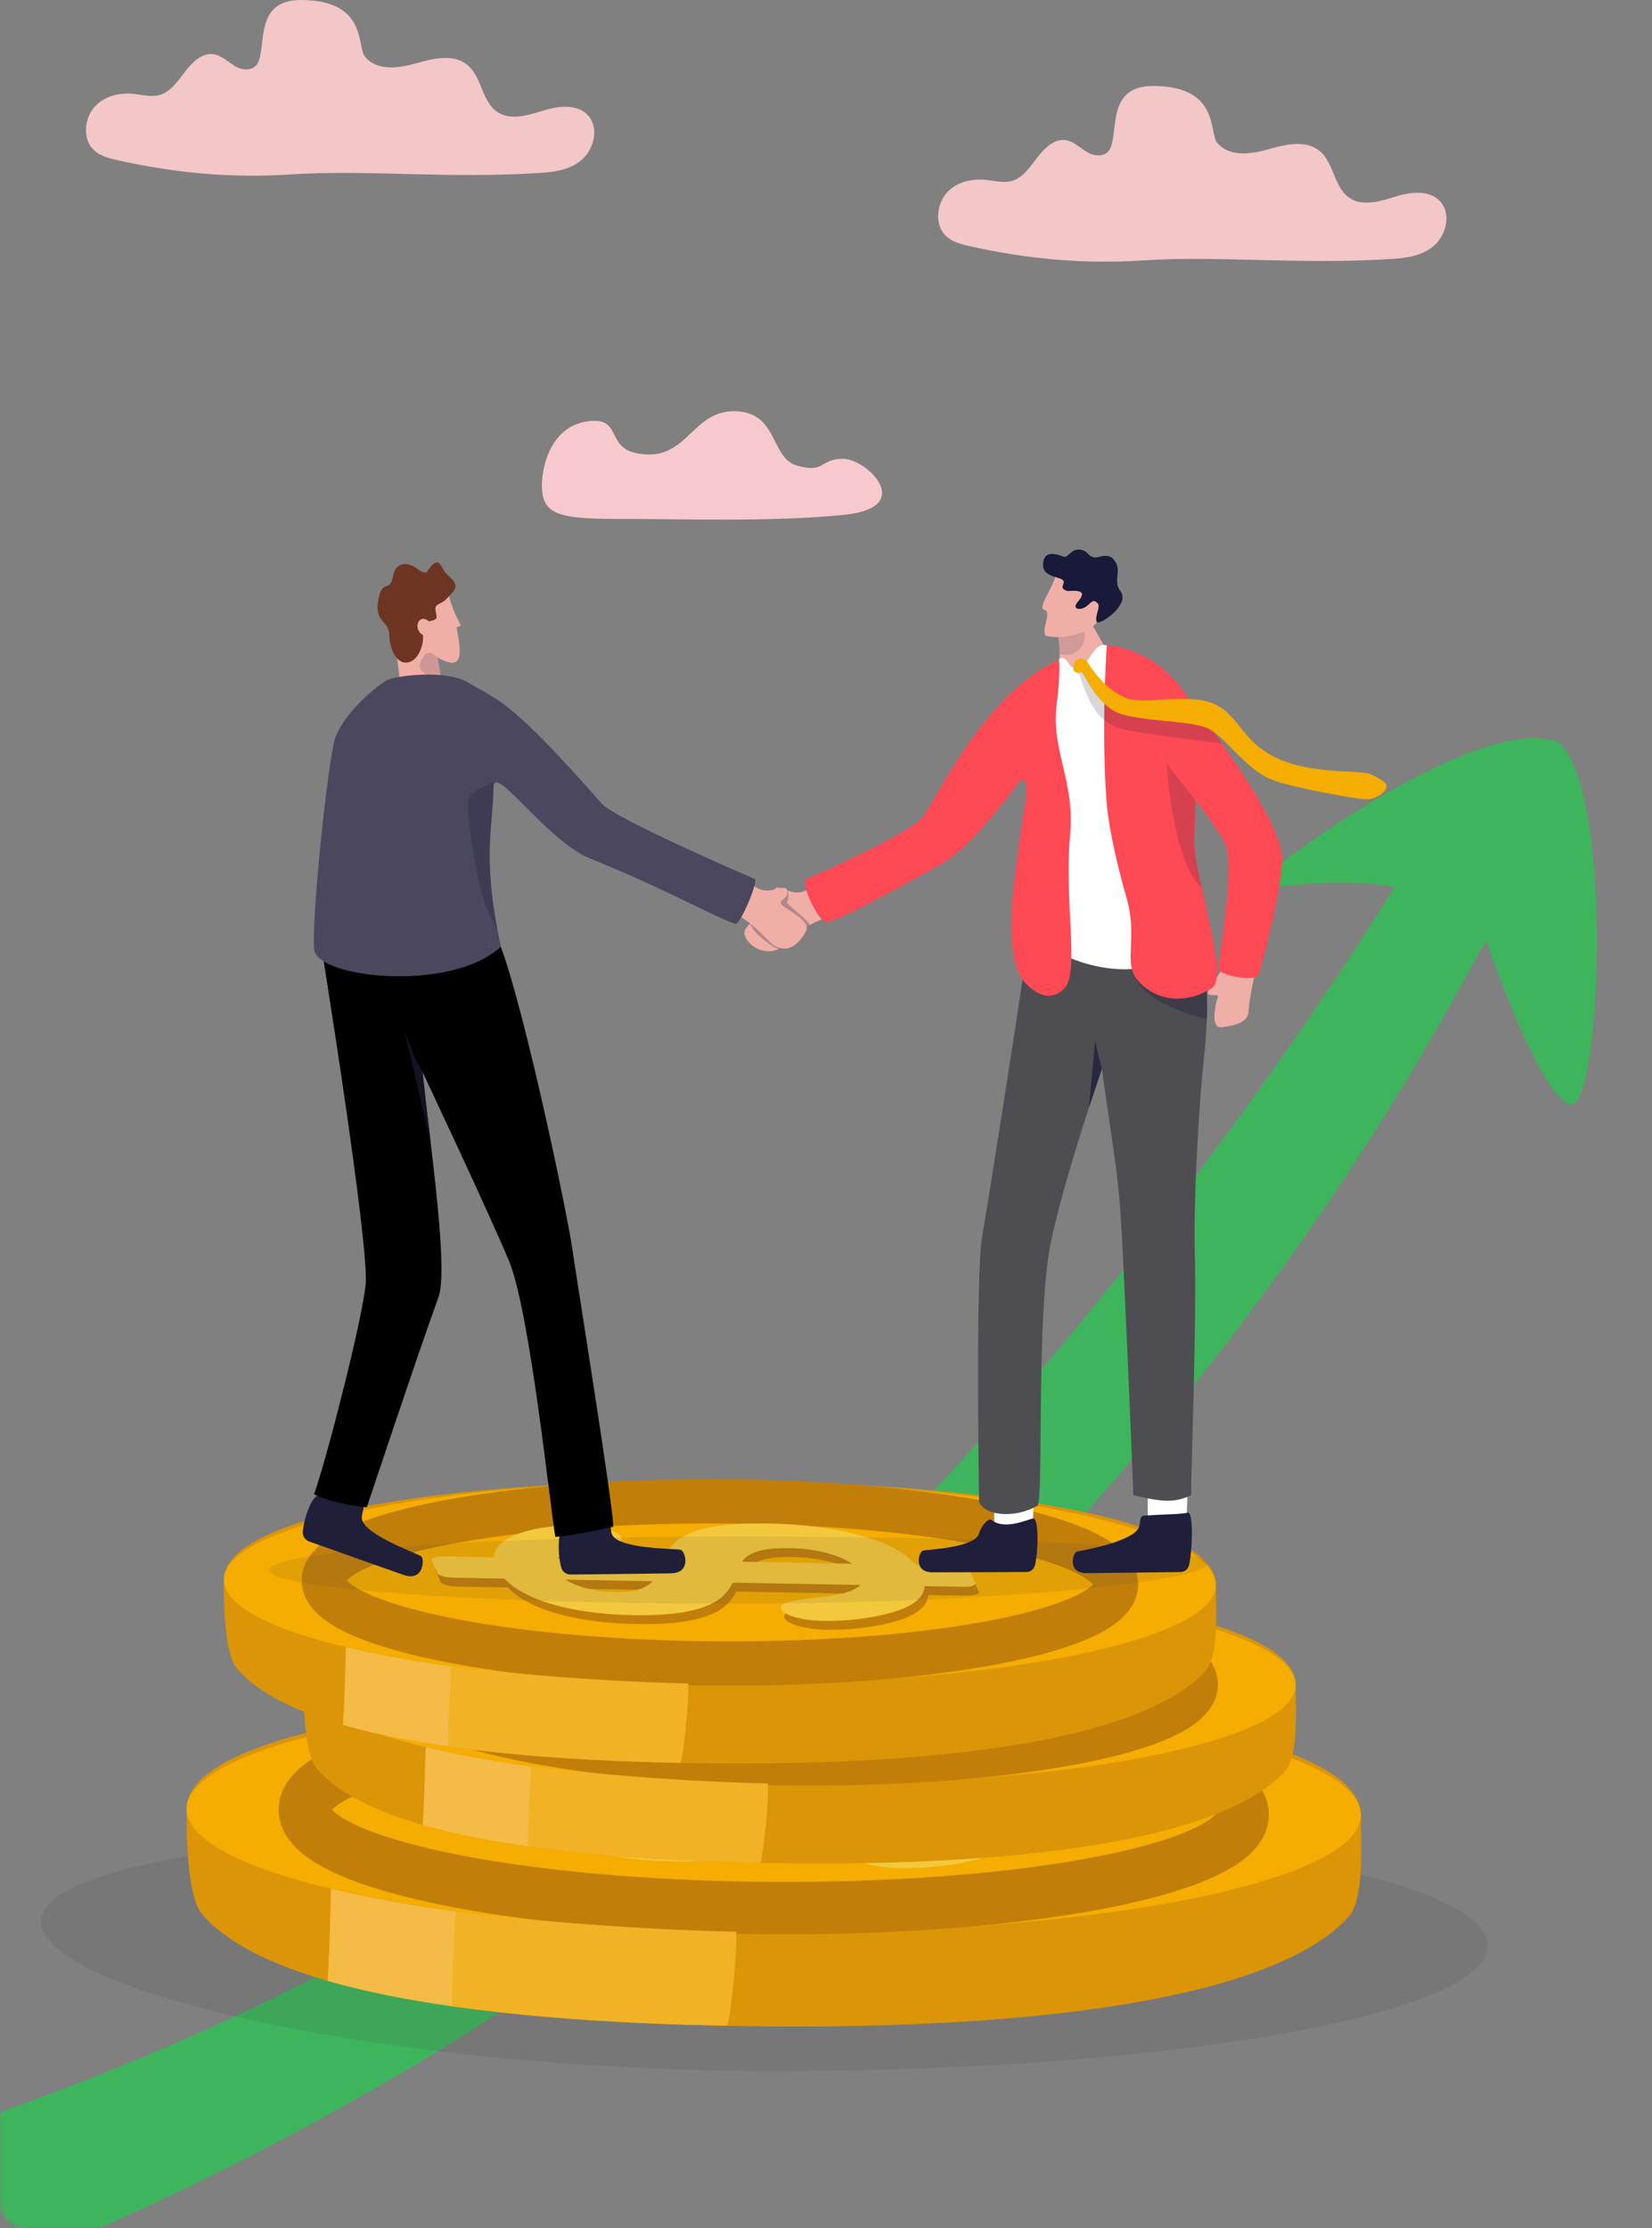 <?xml version="1.0" encoding="UTF-8"?> <svg xmlns="http://www.w3.org/2000/svg" width="442" height="596" viewBox="0 0 442 596" fill="none"><rect x="0" y="0" width="442" height="596" fill="#808080" stroke="none"/><mask id="mask0_2001_24" style="mask-type:alpha" maskUnits="userSpaceOnUse" x="0" y="186" width="442" height="410"><path d="M0 194C0 189.582 3.582 186 8 186H442V596H7C3.134 596 0 592.866 0 589V194Z" fill="#FFE1E3"></path></mask><g mask="url(#mask0_2001_24)"><path d="M419.862 295.403C411.286 292.015 397.66 251.56 397.66 251.56C382.52 276.403 248.234 559.807 -124.082 646.112C-150.566 652.251 -160.513 608.041 -133.775 602.32C67.329 559.293 141.546 494.317 166.987 474.96C283.075 386.632 373.112 237.239 373.112 237.239C373.112 237.239 357.394 234.019 334.498 238.5C329.795 239.421 393.77 189.763 416.857 198.466C431.97 210.844 428.435 298.791 419.862 295.403Z" fill="#3EB55C"></path></g><path opacity="0.9" d="M78.039 46.652C62.056 47.715 46.779 46.322 31.095 42.774C28.689 42.23 26.138 41.503 24.507 39.485C22.038 36.428 22.78 31.281 25.444 28.427C28.108 25.574 32.121 24.72 35.824 25.116C38.195 25.37 40.626 26.071 42.915 25.345C45.774 24.437 47.668 21.566 49.585 19.065C51.502 16.564 54.097 14.091 57.053 14.483C59.266 14.776 61.012 16.606 62.982 17.753C64.953 18.9 67.814 19.021 68.944 16.909C71.362 12.39 67.968 0 80.421 0C98.394 0 95.458 12.471 97.623 15.118C100.903 19.129 106.741 18.246 111.492 16.889C116.243 15.531 121.9 14.243 125.566 17.83C128.744 20.94 129.071 26.644 132.451 29.486C136.049 32.513 141.159 30.898 145.518 29.539C149.877 28.18 155.497 27.681 158.027 31.81C160.148 35.272 158.566 40.3 155.55 42.837C152.534 45.374 148.555 45.994 144.764 46.246C120.141 47.884 97.788 45.337 78.039 46.652Z" fill="#FFCDD0"></path><path opacity="0.12" d="M11 514.017C11 532.519 102.306 554 207.51 554C312.715 554 398 539.001 398 520.5C398 501.998 312.715 487 207.51 487C102.306 487 11 495.515 11 514.017Z" fill="#32323F"></path><path d="M360.72 512.871C341.73 533.545 282.947 542.483 208.293 542.073C203.702 542.048 199.135 541.993 194.628 541.9C168.877 541.417 144.498 539.908 123.287 537.011C122.499 536.899 121.699 536.797 120.923 536.686C108.574 534.93 97.353 532.683 87.632 529.879C72.077 525.403 60.337 519.496 53.931 511.871C50.024 507.215 49.85 489.631 49.91 483.876C49.917 483.047 50.043 482.229 50.289 481.42C50.35 481.196 50.424 480.972 50.51 480.748C50.986 479.492 51.762 478.267 52.788 477.092C53.524 476.238 54.404 475.404 55.427 474.609C68.823 463.903 105.54 456.808 152.972 453.986C153.151 453.977 153.319 453.968 153.498 453.95C158.235 453.674 163.068 453.437 167.995 453.239C171.763 453.094 175.59 452.969 179.453 452.873C182.036 452.809 184.631 452.756 187.262 452.711C193.815 452.601 200.487 452.57 207.266 452.607C208.617 452.614 209.968 452.622 211.319 452.639C214.009 452.664 216.687 452.698 219.353 452.751C220.68 452.768 222.007 452.795 223.322 452.832C225.963 452.895 228.582 452.968 231.187 453.041C303.972 455.353 360.245 466.335 363.903 483.719C364.03 484.344 364.097 484.969 364.091 485.603C364.037 492.298 365.251 507.937 360.72 512.871Z" fill="#DB9507"></path><path d="M364.111 485.599C364.207 467.849 293.951 453.08 207.189 452.612C120.428 452.143 50.016 466.153 49.92 483.903C49.825 501.653 120.081 516.421 206.842 516.89C293.603 517.359 364.015 503.349 364.111 485.599Z" fill="#F4AD00"></path><path d="M332.475 485.428C332.552 471.253 276.444 459.458 207.154 459.084C137.865 458.709 81.632 469.898 81.556 484.073C81.479 498.249 137.588 510.044 206.877 510.418C276.166 510.792 332.399 499.604 332.475 485.428Z" stroke="#C17F0A" stroke-width="14.021" stroke-miterlimit="10"></path><path d="M123.287 537.011C110.006 535.212 97.974 532.863 87.632 529.879C87.934 526.555 88.353 513.998 88.569 505.249C98.735 507.685 110.591 509.828 123.764 511.578C124.131 516.399 123.898 531.171 123.287 537.011Z" fill="#F4BB47"></path><path d="M194.628 541.9C168.878 541.417 144.498 539.908 123.288 537.011C122.499 536.899 121.699 536.797 120.923 536.686C120.788 532.783 121.638 518.629 121.854 511.274C142.984 513.927 170.752 516.167 196.968 516.741C197.302 521.152 195.764 537.507 194.628 541.9Z" fill="#F2B225"></path><path d="M223.875 468.924C231.761 469.064 239.116 469.792 245.93 471.11C252.755 472.427 258.471 474.28 263.066 476.668C267.673 479.056 270.686 481.838 272.122 485.026C273.841 488.845 272.835 491.952 269.078 494.346C266.381 496.044 262.352 497.391 257.003 498.385C251.664 499.379 246.23 499.828 240.722 499.729C237.518 499.673 234.635 499.294 232.049 498.593C229.474 497.892 227.958 497.031 227.498 496.012C227.13 495.184 227.696 494.5 229.219 493.959C230.742 493.417 233.159 492.978 236.472 492.636C240.408 492.219 243.624 491.746 246.158 491.226C248.687 490.703 250.617 489.942 251.961 488.934C253.31 487.929 253.597 486.579 252.83 484.891C251.787 482.568 249.114 480.65 244.82 479.132C240.525 477.614 235.651 476.808 230.194 476.71C225.871 476.635 222.524 476.961 220.188 477.697C217.841 478.434 216.24 479.407 215.379 480.622C214.517 481.837 213.746 483.47 213.082 485.515C212.143 488.257 210.622 490.538 208.532 492.358C206.442 494.178 203.112 495.594 198.543 496.605C193.969 497.614 187.926 498.053 180.395 497.918C173.223 497.792 166.594 497.095 160.5 495.833C154.406 494.571 149.376 492.816 145.379 490.561C141.398 488.309 138.742 485.694 137.398 482.718C136.335 480.342 136.403 478.307 137.609 476.609C138.816 474.91 140.801 473.52 143.583 472.433C146.353 471.348 149.432 470.573 152.81 470.11C156.188 469.646 159.599 469.445 163.033 469.506C166.175 469.562 169.148 469.943 171.964 470.649C174.78 471.354 176.414 472.199 176.854 473.186C177.254 474.085 176.812 474.749 175.506 475.192C174.207 475.631 171.959 476.093 168.769 476.576C164.165 477.194 160.713 477.969 158.389 478.902C156.08 479.839 155.412 481.399 156.396 483.582C157.307 485.606 159.539 487.265 163.09 488.558C166.641 489.85 170.523 490.536 174.722 490.611C177.329 490.658 179.491 490.488 181.189 490.099C182.903 489.712 184.261 489.157 185.298 488.444C186.33 487.727 187.065 487.002 187.488 486.257C187.917 485.515 188.483 484.284 189.185 482.57C189.921 480.419 190.931 478.477 192.207 476.747C193.495 475.016 195.329 473.558 197.737 472.366C200.138 471.18 203.448 470.277 207.671 469.664C211.9 469.055 217.3 468.806 223.875 468.924Z" fill="#F4C83D"></path><path d="M287.146 483.587L289.009 487.723C289.336 488.444 287.625 488.994 285.196 488.951L123.611 486.063C121.182 486.02 118.949 485.399 118.621 484.677L116.758 480.541C116.431 479.82 118.142 479.27 120.571 479.313L282.157 482.202C284.601 482.247 286.835 482.869 287.146 483.587Z" fill="#F4C83D"></path><path d="M343.803 473.806C327.76 491.272 278.099 498.823 215.03 498.477C211.151 498.455 207.293 498.41 203.486 498.331C181.731 497.923 161.135 496.648 143.216 494.201C142.55 494.106 141.873 494.02 141.218 493.926C130.785 492.443 121.306 490.545 113.093 488.176C99.952 484.395 90.034 479.404 84.622 472.962C81.322 469.029 81.175 454.174 81.225 449.312C81.231 448.611 81.337 447.919 81.545 447.236C81.597 447.047 81.659 446.858 81.731 446.669C82.134 445.608 82.789 444.573 83.656 443.58C84.278 442.858 85.021 442.154 85.886 441.483C97.203 432.438 128.223 426.444 168.294 424.06C168.445 424.052 168.587 424.045 168.738 424.029C172.74 423.796 176.823 423.595 180.986 423.429C184.169 423.306 187.402 423.201 190.665 423.12C192.848 423.066 195.04 423.02 197.262 422.983C202.799 422.889 208.435 422.863 214.162 422.894C215.304 422.9 216.445 422.907 217.586 422.921C219.859 422.942 222.121 422.971 224.374 423.016C225.495 423.03 226.616 423.053 227.727 423.084C229.959 423.137 232.17 423.199 234.372 423.261C295.862 425.214 343.402 434.491 346.493 449.178C346.6 449.706 346.656 450.234 346.652 450.77C346.605 456.426 347.631 469.638 343.803 473.806Z" fill="#DB9507"></path><path d="M346.67 450.767C346.751 435.772 287.397 423.295 214.1 422.899C140.802 422.503 81.317 434.338 81.236 449.334C81.155 464.329 140.509 476.806 213.807 477.202C287.104 477.598 346.589 465.763 346.67 450.767Z" fill="#F4AD00"></path><path d="M319.944 450.623C320.008 438.647 272.607 428.683 214.07 428.366C155.533 428.05 108.027 437.502 107.962 449.478C107.898 461.454 155.299 471.418 213.836 471.734C272.373 472.05 319.879 462.598 319.944 450.623Z" stroke="#C17F0A" stroke-width="11.845" stroke-miterlimit="10"></path><path d="M143.216 494.2C131.996 492.68 121.83 490.696 113.093 488.175C113.348 485.366 113.702 474.758 113.884 467.366C122.474 469.424 132.489 471.235 143.618 472.713C143.928 476.787 143.731 489.266 143.216 494.2Z" fill="#F4BB47"></path><path d="M203.486 498.332C181.731 497.924 161.135 496.648 143.216 494.201C142.55 494.107 141.874 494.021 141.218 493.926C141.104 490.629 141.822 478.672 142.005 472.458C159.855 474.699 183.315 476.592 205.463 477.076C205.745 480.803 204.445 494.62 203.486 498.332Z" fill="#F2B225"></path><path d="M228.194 436.68C234.856 436.799 241.07 437.414 246.827 438.527C252.593 439.64 257.421 441.205 261.303 443.223C265.195 445.24 267.741 447.591 268.954 450.284C270.406 453.51 269.557 456.135 266.383 458.157C264.104 459.592 260.7 460.73 256.181 461.57C251.671 462.41 247.08 462.789 242.427 462.705C239.72 462.657 237.284 462.337 235.099 461.746C232.925 461.153 231.643 460.426 231.255 459.565C230.944 458.866 231.422 458.288 232.709 457.83C233.996 457.373 236.038 457.002 238.836 456.713C242.161 456.361 244.878 455.961 247.019 455.522C249.155 455.08 250.786 454.437 251.922 453.585C253.061 452.736 253.303 451.596 252.655 450.17C251.774 448.207 249.516 446.587 245.888 445.305C242.26 444.022 238.143 443.341 233.532 443.259C229.88 443.195 227.052 443.47 225.079 444.092C223.096 444.714 221.744 445.537 221.016 446.563C220.288 447.59 219.637 448.969 219.076 450.697C218.282 453.014 216.998 454.941 215.232 456.478C213.466 458.015 210.653 459.211 206.793 460.066C202.928 460.918 197.824 461.289 191.461 461.175C185.402 461.068 179.801 460.48 174.653 459.414C169.505 458.348 165.255 456.864 161.879 454.96C158.515 453.057 156.271 450.848 155.136 448.334C154.238 446.327 154.295 444.607 155.315 443.172C156.334 441.737 158.011 440.563 160.361 439.645C162.701 438.728 165.303 438.073 168.156 437.682C171.01 437.29 173.892 437.12 176.793 437.172C179.447 437.219 181.959 437.541 184.339 438.137C186.718 438.733 188.098 439.447 188.47 440.281C188.808 441.04 188.434 441.602 187.331 441.976C186.233 442.346 184.334 442.737 181.639 443.145C177.75 443.667 174.833 444.321 172.869 445.11C170.919 445.901 170.355 447.219 171.186 449.064C171.956 450.774 173.841 452.175 176.841 453.267C179.841 454.359 183.121 454.938 186.668 455.002C188.871 455.041 190.697 454.898 192.132 454.568C193.581 454.242 194.727 453.773 195.603 453.171C196.475 452.565 197.096 451.952 197.454 451.323C197.816 450.697 198.294 449.656 198.887 448.208C199.509 446.391 200.362 444.75 201.441 443.289C202.529 441.827 204.078 440.595 206.112 439.588C208.14 438.586 210.937 437.824 214.505 437.305C218.077 436.791 222.639 436.581 228.194 436.68Z" fill="#F4C83D"></path><path d="M281.647 449.067L283.22 452.561C283.497 453.171 282.051 453.635 280 453.599L143.489 451.158C141.437 451.123 139.55 450.597 139.274 449.988L137.7 446.494C137.423 445.884 138.869 445.42 140.92 445.456L277.432 447.897C279.497 447.935 281.384 448.46 281.647 449.067Z" fill="#F4C83D"></path><path d="M322.463 447.058C306.42 464.524 256.759 472.075 193.69 471.729C189.811 471.707 185.953 471.661 182.146 471.583C160.391 471.175 139.795 469.9 121.876 467.452C121.209 467.358 120.533 467.272 119.878 467.178C109.445 465.695 99.966 463.796 91.753 461.427C78.612 457.646 68.694 452.655 63.282 446.214C59.981 442.281 59.835 427.426 59.885 422.563C59.891 421.863 59.997 421.171 60.205 420.488C60.257 420.299 60.319 420.11 60.391 419.92C60.794 418.86 61.449 417.825 62.316 416.832C62.938 416.11 63.681 415.405 64.546 414.734C75.863 405.69 106.883 399.696 146.954 397.311C147.105 397.304 147.247 397.297 147.398 397.281C151.4 397.047 155.483 396.847 159.646 396.681C162.829 396.558 166.062 396.452 169.325 396.371C171.508 396.317 173.7 396.272 175.922 396.234C181.459 396.141 187.095 396.114 192.822 396.146C193.964 396.152 195.105 396.158 196.246 396.173C198.519 396.193 200.781 396.222 203.034 396.268C204.155 396.282 205.276 396.305 206.387 396.336C208.619 396.389 210.83 396.451 213.032 396.512C274.522 398.466 322.063 407.743 325.153 422.43C325.26 422.958 325.316 423.486 325.312 424.021C325.265 429.678 326.291 442.889 322.463 447.058Z" fill="#DB9507"></path><path d="M325.33 424.019C325.41 409.024 266.057 396.546 192.759 396.15C119.461 395.755 59.976 407.59 59.895 422.586C59.814 437.581 119.168 450.059 192.466 450.454C265.763 450.85 325.249 439.015 325.33 424.019Z" fill="#F4AD00"></path><path d="M298.603 423.875C298.668 411.899 251.267 401.934 192.73 401.618C134.193 401.302 86.686 410.754 86.622 422.73C86.557 434.706 133.958 444.67 192.495 444.986C251.032 445.302 298.538 435.85 298.603 423.875Z" stroke="#C17F0A" stroke-width="11.845" stroke-miterlimit="10"></path><path d="M121.876 467.453C110.656 465.932 100.49 463.948 91.753 461.427C92.008 458.618 92.362 448.01 92.544 440.618C101.134 442.677 111.149 444.487 122.278 445.966C122.588 450.039 122.391 462.519 121.876 467.453Z" fill="#F4BB47"></path><path d="M182.146 471.583C160.391 471.175 139.795 469.9 121.876 467.453C121.209 467.358 120.534 467.272 119.878 467.178C119.764 463.881 120.482 451.924 120.664 445.71C138.515 447.951 161.974 449.844 184.122 450.328C184.405 454.054 183.105 467.871 182.146 471.583Z" fill="#F2B225"></path><path d="M206.854 409.932C213.516 410.051 219.73 410.667 225.486 411.78C231.252 412.892 236.081 414.457 239.963 416.475C243.855 418.493 246.401 420.843 247.614 423.536C249.066 426.762 248.217 429.387 245.043 431.41C242.764 432.845 239.36 433.982 234.841 434.823C230.331 435.662 225.74 436.041 221.087 435.957C218.38 435.91 215.944 435.59 213.759 434.998C211.584 434.406 210.303 433.679 209.915 432.817C209.604 432.118 210.082 431.54 211.369 431.083C212.656 430.625 214.697 430.255 217.496 429.965C220.821 429.613 223.538 429.213 225.679 428.775C227.815 428.333 229.446 427.689 230.581 426.838C231.721 425.989 231.963 424.848 231.315 423.422C230.434 421.46 228.176 419.839 224.548 418.557C220.92 417.274 216.802 416.593 212.192 416.511C208.54 416.447 205.712 416.722 203.739 417.344C201.756 417.967 200.404 418.79 199.676 419.816C198.948 420.842 198.297 422.221 197.736 423.949C196.942 426.266 195.658 428.193 193.892 429.73C192.126 431.268 189.313 432.464 185.453 433.318C181.588 434.17 176.484 434.541 170.121 434.427C164.062 434.321 158.461 433.732 153.313 432.666C148.164 431.6 143.915 430.117 140.539 428.212C137.175 426.309 134.931 424.101 133.796 421.586C132.898 419.579 132.955 417.86 133.975 416.425C134.994 414.99 136.671 413.815 139.021 412.898C141.361 411.98 143.963 411.326 146.816 410.934C149.67 410.543 152.552 410.373 155.453 410.424C158.107 410.472 160.619 410.794 162.998 411.389C165.378 411.986 166.758 412.7 167.129 413.533C167.468 414.292 167.093 414.854 165.99 415.228C164.893 415.598 162.994 415.989 160.298 416.397C156.41 416.919 153.493 417.573 151.529 418.362C149.579 419.153 149.014 420.471 149.845 422.316C150.615 424.026 152.5 425.427 155.501 426.519C158.5 427.611 161.781 428.19 165.327 428.254C167.531 428.293 169.357 428.15 170.792 427.82C172.24 427.493 173.387 427.025 174.262 426.422C175.135 425.817 175.755 425.204 176.113 424.575C176.475 423.948 176.954 422.908 177.547 421.46C178.169 419.643 179.022 418.002 180.1 416.54C181.189 415.078 182.737 413.846 184.771 412.84C186.8 411.837 189.596 411.075 193.164 410.557C196.737 410.043 201.299 409.834 206.854 409.932Z" fill="#C17F0A"></path><path d="M260.306 422.32L261.88 425.814C262.157 426.423 260.711 426.887 258.66 426.852L122.149 424.411C120.097 424.375 118.21 423.85 117.933 423.241L116.36 419.746C116.083 419.137 117.529 418.673 119.58 418.709L256.091 421.149C258.156 421.188 260.043 421.713 260.306 422.32Z" fill="#C17F0A"></path><path d="M205.94 407.556C212.602 407.675 218.816 408.29 224.573 409.403C230.339 410.516 235.167 412.081 239.049 414.099C242.941 416.116 245.487 418.467 246.7 421.16C248.152 424.386 247.303 427.011 244.128 429.033C241.85 430.468 238.446 431.606 233.927 432.446C229.417 433.286 224.826 433.665 220.172 433.581C217.466 433.534 215.03 433.214 212.845 432.622C210.67 432.029 209.389 431.303 209 430.441C208.689 429.742 209.168 429.164 210.455 428.706C211.741 428.248 213.783 427.878 216.582 427.588C219.907 427.236 222.624 426.837 224.765 426.398C226.901 425.956 228.532 425.313 229.667 424.461C230.807 423.612 231.049 422.472 230.401 421.046C229.52 419.084 227.262 417.463 223.634 416.18C220.006 414.898 215.888 414.217 211.278 414.134C207.626 414.07 204.798 414.346 202.825 414.968C200.842 415.59 199.49 416.413 198.762 417.439C198.034 418.466 197.383 419.845 196.822 421.573C196.028 423.889 194.744 425.816 192.978 427.354C191.212 428.891 188.399 430.087 184.539 430.942C180.674 431.793 175.57 432.165 169.207 432.051C163.148 431.944 157.547 431.355 152.399 430.289C147.25 429.223 143.001 427.74 139.625 425.835C136.261 423.933 134.017 421.724 132.882 419.21C131.984 417.203 132.041 415.483 133.061 414.048C134.08 412.613 135.757 411.439 138.107 410.521C140.447 409.604 143.049 408.949 145.902 408.558C148.756 408.166 151.638 407.996 154.539 408.048C157.193 408.095 159.705 408.417 162.084 409.013C164.464 409.609 165.844 410.323 166.215 411.156C166.554 411.916 166.179 412.477 165.076 412.851C163.979 413.221 162.08 413.613 159.384 414.02C155.496 414.542 152.579 415.197 150.615 415.986C148.665 416.777 148.1 418.095 148.931 419.939C149.701 421.649 151.586 423.05 154.586 424.142C157.586 425.234 160.867 425.813 164.413 425.877C166.616 425.916 168.443 425.773 169.878 425.444C171.326 425.117 172.473 424.648 173.348 424.046C174.22 423.44 174.841 422.827 175.199 422.198C175.561 421.572 176.04 420.531 176.633 419.084C177.255 417.266 178.108 415.625 179.186 414.164C180.275 412.702 181.823 411.47 183.858 410.463C185.886 409.461 188.683 408.699 192.251 408.18C195.823 407.667 200.385 407.457 205.94 407.556Z" fill="#F4C83D"></path><path d="M259.392 419.943L260.966 423.437C261.243 424.047 259.797 424.511 257.746 424.475L121.235 422.034C119.183 421.999 117.296 421.473 117.019 420.864L115.446 417.37C115.169 416.76 116.615 416.296 118.666 416.332L255.177 418.772C257.242 418.811 259.129 419.336 259.392 419.943Z" fill="#F4C83D"></path><path opacity="0.1" d="M323 418.258C323 423.229 263.781 429 195.547 429C127.314 429 72 424.971 72 420C72 415.029 127.314 411 195.547 411C263.781 411 323 413.288 323 418.258Z" fill="#32323F"></path><path opacity="0.9" d="M306.039 69.652C290.056 70.715 274.779 69.322 259.095 65.774C256.689 65.23 254.138 64.503 252.507 62.485C250.038 59.428 250.78 54.281 253.444 51.428C256.108 48.574 260.121 47.72 263.824 48.116C266.195 48.37 268.626 49.071 270.915 48.345C273.774 47.437 275.668 44.566 277.585 42.065C279.502 39.564 282.098 37.091 285.053 37.483C287.266 37.776 289.012 39.606 290.982 40.753C292.953 41.9 295.814 42.021 296.944 39.909C299.362 35.39 295.968 23 308.421 23C326.394 23 323.458 35.471 325.622 38.118C328.903 42.129 334.741 41.246 339.492 39.889C344.243 38.531 349.9 37.243 353.566 40.83C356.744 43.94 357.071 49.644 360.451 52.486C364.049 55.513 369.159 53.898 373.518 52.539C377.877 51.18 383.497 50.681 386.027 54.81C388.148 58.272 386.566 63.3 383.55 65.837C380.534 68.374 376.555 68.994 372.764 69.246C348.141 70.884 325.788 68.337 306.039 69.652Z" fill="#FFCDD0"></path><path opacity="0.94" d="M225.545 122.731C231.937 122.731 245.073 135.6 226.301 137.663C207.528 139.725 179.411 138.776 168.034 138.819C149.462 138.89 144.856 138.028 145.003 129.414C145.089 124.43 147.515 114.01 157.305 112.702C167.49 111.342 160.84 121.182 173.272 121.571C183.861 121.903 185.687 110.199 196.033 110.003C208.274 109.771 206.028 122.438 213.113 124.5C220.902 126.767 219.155 122.731 225.545 122.731Z" fill="#FFCDD0"></path><path d="M328.318 256.895C326.862 260.153 321.9 265.797 323.536 266.108C325.172 266.419 326.292 265.729 325.759 267.017C325.227 268.305 323.683 275.229 326.903 274.794C330.122 274.358 333.952 273.69 334.075 270.42C334.197 267.149 335.946 259.352 336.759 256.185C337.571 253.018 329.466 254.323 328.318 256.895Z" fill="#EFAEA6"></path><path d="M226.084 240.886C223.72 241.919 223.953 244.281 221.308 245.326C216.784 247.114 212.388 249.461 210.56 251.921C207.176 256.476 200.77 254.322 199.27 250.238C198.097 247.046 206.998 243.209 208.324 241.883C209.38 240.825 206.574 240.33 207.196 238.118C207.819 235.906 211.529 239.912 215.167 238.4C218.329 237.086 222.696 236.763 224.186 236.678C225.676 236.593 226.084 240.886 226.084 240.886Z" fill="#EFAEA6"></path><path d="M289.483 182.856L297.965 178.911C297.386 174.831 291.659 166.999 290.423 163.462C289.068 159.582 283.553 156.706 283.553 156.706L281.931 165.578L282.235 166.251C282.235 166.251 284.058 173.15 283.345 176.547C282.938 178.491 283.801 181.124 282.315 184.241C281.202 186.573 289.483 182.856 289.483 182.856Z" fill="#EFAEA6"></path><path opacity="0.14" d="M282.544 167.741C282.544 167.741 283.643 172.193 283.507 174.943C289.438 176.565 291.345 169.8 289.698 168.467C288.669 167.633 285.122 165.875 285.122 165.875L282.544 167.741Z" fill="#1F1F3B"></path><path d="M266.191 409.902C265.8 405.892 266.091 395.732 266.091 395.732L276.796 395.346L276.22 410.602L269.144 415.452L266.191 409.902Z" fill="white"></path><path d="M265.325 406.607C264.422 405.893 262.411 408.4 261.997 410.083C261.048 413.938 249.104 414.429 246.976 414.777C245.878 414.957 244.109 420.623 249.574 420.599C254.3 420.578 269.439 420.566 274.61 420.51C275.691 420.498 276.636 419.768 276.896 418.725C277.826 415.002 277.94 406.27 276.497 406.148C274.553 406.598 268.765 409.331 265.325 406.607Z" fill="#1F1F3B"></path><path d="M307.323 409.97C306.909 405.963 307.143 395.801 307.143 395.801L317.846 395.355L317.356 410.613L310.308 415.504L307.323 409.97Z" fill="white"></path><path d="M306.144 405.415C304.992 405.492 305.2 406.606 304.801 408.294C303.886 412.157 290.292 414.661 288.168 415.028C287.071 415.217 285.352 420.899 290.817 420.827C295.542 420.765 310.68 420.62 315.851 420.519C316.932 420.497 317.87 419.759 318.122 418.714C319.018 414.983 319.354 404.74 317.91 404.631C315.97 405.099 311.389 405.066 306.144 405.415Z" fill="#1F1F3B"></path><path d="M322.642 277.384C322.507 279.197 322.326 281.171 322.08 283.331C321.157 291.433 319.213 318.76 319.687 336.119C320.162 353.392 318.685 393.801 318.685 399.99C313.616 402.29 310.478 401.574 303.235 399.99C303.235 399.99 301.948 366.65 300.521 337.46C299.363 313.76 299.028 316.135 294.821 285.957L294.819 285.962C294.771 286.101 293.746 289.041 292.253 293.564C289.059 303.22 283.724 320.091 281.166 332.305C277.178 351.361 279.259 401.032 277.59 402.745C272.617 405.778 264.2 406.072 261.954 401.861C261.954 401.861 261.001 340.435 262.771 330.814C263.969 324.272 274.092 260.166 276.351 242.945C276.351 242.945 320.936 232.884 322.303 248.647C322.489 250.802 322.545 252.705 322.519 254.521C322.484 256.968 322.615 259.236 322.743 261.724C322.952 265.788 323.158 270.429 322.642 277.384Z" fill="#4E4E52"></path><path opacity="0.46" d="M298.747 277.292C298.747 277.292 298.744 277.301 298.741 277.317C298.66 277.264 298.626 277.239 298.617 277.23C298.638 277.233 298.747 277.292 298.747 277.292Z" fill="#1F1F3B"></path><path opacity="0.79" d="M294.822 285.956L294.819 285.961C294.771 286.101 292.811 291.81 291.319 296.333L293.07 278.094C293.07 278.094 293.007 279.185 294.822 285.956Z" fill="#1F1F3B"></path><path opacity="0.35" d="M322.902 272.648C322.533 272.563 305.347 268.772 303.024 259.866C303.024 259.866 317.963 261.194 322.743 261.723C322.952 265.787 323.052 270.348 322.902 272.648Z" fill="#1F1F3B"></path><path d="M296.128 172.643C292.266 171.558 291.889 178.163 287.995 178.483C285.939 178.651 286.393 177.724 285.423 176.743C284.825 176.14 284.265 175.463 283.32 176.466C264.103 196.875 284.113 248.331 281.667 251.922C279.666 254.859 295.929 261.268 306.144 258.689C320.152 255.154 319.3 239.409 318.895 236.402C318.489 233.394 309.465 182.283 309.465 182.283C309.465 182.283 302.37 178.399 296.128 172.643Z" fill="white"></path><path d="M216.003 235.076C218.305 234.049 244.34 222.639 247.238 218.096C252.219 210.289 264.453 185.009 283.319 176.466C283.319 176.466 283.797 179.883 282.684 188.789C281.214 200.56 287.616 208.935 286.317 223.179C284.638 241.601 289.021 260.415 284.638 264.569C282.085 266.989 278.545 267.454 274.27 262.86C267.545 255.633 271.965 231.915 272.579 226.283C272.817 224.09 273.343 221.135 273.792 218.073C274.349 214.265 275.414 209.737 273.563 208.346C273.032 207.947 261.698 225.453 251.883 231.101C242.125 236.717 222.755 247.158 220.879 246.7C219.003 246.242 213.702 236.103 216.003 235.076Z" fill="#FF4954"></path><path d="M324.277 264.316C318.154 268.28 310.007 268.398 304.617 262.525C300.149 257.653 304.67 251.347 301.364 239.986C299.527 233.68 296.68 222.376 296.073 214.529C294.778 197.83 295.768 177.359 296.128 172.643C296.128 172.643 305.858 172.89 313.85 181.509C317.21 185.131 319.323 195.604 319.681 203.26C319.794 205.772 319.862 207.791 319.896 209.498C319.964 212.983 319.884 215.158 319.775 217.541C319.732 218.49 319.686 219.473 319.64 220.583C319.64 220.583 319.64 220.583 319.64 220.585C319.591 221.838 319.543 223.255 319.511 224.971C319.46 227.777 320.378 232.386 321.515 237.486L321.518 237.488C324.011 248.66 327.559 262.192 324.277 264.316Z" fill="#FF4954"></path><path opacity="0.18" d="M321.516 237.486C313.449 230.023 312.166 204.308 312.166 204.308L319.904 213.811C319.904 213.811 319.64 220.583 319.64 220.586C319.592 221.838 319.543 223.256 319.512 224.972C319.461 227.778 320.378 232.387 321.516 237.486Z" fill="#1F1F3B"></path><path opacity="0.28" d="M200.683 246.952C201.097 249.301 207.416 254.156 208.465 253.768C209.513 253.379 210.081 250.868 210.081 250.868L200.683 246.952Z" fill="#1F1F39"></path><path opacity="0.28" d="M216.596 247.449C216.737 246.493 210.243 241.779 210.567 241.347C210.891 240.915 211.174 238.397 210.641 238.299C210.108 238.201 206.408 240.469 206.408 240.469C206.408 240.469 214.01 248.5 214.334 248.517C214.658 248.534 216.596 247.449 216.596 247.449Z" fill="#1F1F39"></path><path d="M282.395 154.154C281.666 157.288 277.348 162.849 279.49 163.16C281.631 163.472 277.942 169.78 280.209 170.193C285.701 171.195 292.562 168.642 293.668 166.08C294.774 163.518 295.482 156.009 295.482 156.009L282.395 154.154Z" fill="#EFAEA6"></path><path d="M287.633 158.046C285.863 157.992 285.749 158.395 284.616 157.624C283.483 156.852 285.839 155.482 283.62 154.768C281.401 154.053 278.925 153.543 279.07 150.902C279.28 147.08 282.531 148.164 284.528 148.906C285.814 149.384 286.566 146.546 289.2 147.064C291.266 147.47 290.844 148.65 292.671 149.094C293.774 149.362 296.231 147.841 297.779 149.449C300.65 152.433 297.496 155.106 299.798 158.177C302.482 161.758 294.228 167.324 293.502 166.395C292.655 165.312 294.58 162.299 293.696 161.394C292.361 160.029 291.985 161.283 290.551 162.284C289.02 163.354 286.525 163.061 288.479 160.847C290.434 158.633 289.235 158.095 287.633 158.046Z" fill="#191939"></path><path d="M191.555 238.674C193.77 239.996 193.243 242.31 195.736 243.678C200 246.02 203.452 249.355 205.571 251.571C209.779 255.972 213.601 253.022 215.602 249.159C217.166 246.139 210.198 243.374 209.05 241.892C208.135 240.71 210.981 240.571 210.641 238.299C210.301 236.026 206.118 239.534 202.698 237.578C199.726 235.878 195.435 235.009 193.967 234.737C192.499 234.466 191.555 238.674 191.555 238.674Z" fill="#EFAEA6"></path><path d="M161.659 409.386C161.833 405.044 160.907 394.117 160.907 394.117L149.454 394.347L150.993 410.745L158.842 415.544L161.659 409.386Z" fill="#EFAEA6"></path><path d="M162.452 407.519C163.648 407.214 163.164 408.369 163.635 410.179C164.712 414.322 179.799 414.214 182.08 414.555C183.257 414.732 185.24 420.816 179.396 420.878C174.343 420.931 158.156 421.162 152.626 421.184C151.47 421.189 150.448 420.417 150.153 419.296C149.098 415.294 149.28 409.057 150.821 408.902C153.142 408.119 157.47 408.79 162.452 407.519Z" fill="#1F1F39"></path><path d="M95.212 404.371C96.864 400.353 99.739 389.773 99.739 389.773L88.905 386.042L84.731 401.972L90.457 409.183L95.212 404.371Z" fill="#EFAEA6"></path><path d="M96.597 402.891C97.825 403.017 96.974 403.935 96.796 405.797C96.387 410.059 110.593 415.157 112.618 416.263C113.663 416.835 113.44 423.232 107.931 421.276C103.167 419.584 87.887 414.222 82.686 412.338C81.599 411.944 80.904 410.866 81.011 409.712C81.392 405.59 83.7 399.796 85.2 400.181C87.648 400.246 91.482 402.368 96.597 402.891Z" fill="#1F1F39"></path><path d="M134.006 253.252C140.661 271.427 151.647 324.061 153.04 333.565C154.432 343.07 164.45 405.23 164.053 408.407C152.873 410.905 148.573 411.13 148.573 411.13C147.197 403.212 141.788 350.64 136.154 337.214C130.519 323.788 113.062 286.789 113.062 286.789C115.242 307.499 120.146 340.525 117.2 347.299C111.713 362.429 98.142 403.202 98.142 403.202C91.019 402.656 82.857 399.83 84.145 399.419C87.803 388.703 96.633 354.15 97.818 343.825C99.003 333.501 85.528 250.356 85.528 250.356L124.549 247.799L134.006 253.252Z" fill="black"></path><path opacity="0.62" d="M113.062 286.788C113.474 292.739 114.581 298.992 115.26 305.882L107.914 274.6C107.914 274.6 109.355 280.052 113.062 286.788Z" fill="#1F1F39"></path><path d="M119.73 158.224C121.695 165.12 123.128 166.512 123.261 167.346C122.009 168.247 121.97 166.517 122.571 170.126C123.443 175.369 123.591 179.523 117.091 175.907C117.706 179.773 117.923 181.137 117.923 181.137L116.822 188.622L106.746 188.197C108.573 181.611 102.326 162.042 105.906 157.733C109.487 153.424 119.156 156.209 119.73 158.224Z" fill="#EFAEA6"></path><path d="M113.15 169.886C110.372 168.313 111.939 163.869 114.761 166.213C117.136 165.752 116.963 165.529 116.548 163.419C116.133 161.309 117.961 161.87 119.503 160.144C121.046 158.418 122.993 157.249 121.066 155.072C119.97 153.833 119.694 153.885 118.89 152.771C118.087 151.657 117.548 149.343 115.763 151.03C113.977 152.717 114.538 154.259 111.676 152.156C108.814 150.052 105.798 150.461 105.16 154.139C104.424 158.39 102.609 155.148 101.505 159.238C99.526 166.572 104.061 165.76 104.148 169.788C104.236 173.817 106.169 177.756 109.161 177.196C112.153 176.635 113.481 171.964 113.15 169.886Z" fill="#6D3522"></path><path opacity="0.16" d="M117.092 175.908C115.165 174.142 114.282 174.488 113.851 175.001C109.971 179.612 114.467 179.914 116.287 182.5C118.106 185.085 117.703 180.041 117.703 180.041L117.092 175.908Z" fill="#1F1F39"></path><path d="M103.949 181.78C106.397 180.778 119.221 179.041 125.184 182.548C131.147 186.055 132.953 186.576 138.616 191.52C146.307 198.234 157.688 211.214 160.997 214.972C164.624 219.092 202.084 235.2 202.084 235.2C202.361 237.244 198.352 246.441 196.91 247.147C193.126 246.339 177.623 237.512 157.845 229.643C146.883 225.281 133.072 205.271 132.044 210.041C131.954 221.941 128.834 228.603 134.006 253.252C120.709 265.534 85.044 261.65 84.103 254.125C83.162 246.599 87.821 202.785 89.686 197.437C92.115 190.471 101.501 182.783 103.949 181.78Z" fill="#4B475E"></path><path opacity="0.28" d="M132.044 210.04C131.967 220.466 129.029 229.335 133.041 248.347C132.528 248.34 131.503 245.459 130.786 244.248C127.847 239.28 124.388 215.92 125.343 213.952C126.274 212.032 127.401 211.113 132.552 209.062C132.264 209.218 132.104 209.765 132.044 210.04Z" fill="#1F1F39"></path><path d="M315.978 184.02C341.732 217.571 342.347 225.77 342.836 227.953C344.145 233.794 337.518 258.734 336.71 260.737C335.901 262.741 326.405 260.896 326.07 259.355C325.676 257.549 330.129 235.191 328.168 226.769C326.944 221.515 303.457 194.141 301.45 190.4C299.444 186.659 302.536 175.251 307.901 177.551C313.265 179.852 315.978 184.02 315.978 184.02Z" fill="#FF4954"></path><path opacity="0.18" d="M288.653 180.409C289.083 180.267 290.727 188.477 294.999 192.231C296.178 193.269 297.516 194.134 299.018 194.648C303.414 196.154 321.188 198.087 327 198.949C324.473 194.996 322.864 194.056 321.921 191.545C317.491 191.693 303.033 191.179 300.771 190.267C299.095 189.592 297.596 188.645 296.266 187.562C293.761 185.526 291.851 183.004 290.462 180.888C289.754 179.809 289.962 178.527 288.851 178.167C287.378 177.687 288.1 180.589 288.653 180.409Z" fill="#1F1F3B"></path><path d="M287.443 177.494C287.661 176.829 288.419 175.858 289.829 176.286C290.891 176.607 290.865 177.068 291.558 178.081C293.64 181.123 296.908 185.047 301.531 186.807C306.154 188.567 318.635 185.13 325.278 188.5C331.921 191.869 332.423 198.758 342.166 203.031C351.91 207.303 363.954 205.847 366.819 207.145C369.683 208.443 371.329 209.575 370.945 210.746C370.561 211.917 368.558 213.498 366.232 213.793C363.907 214.089 345.024 210.515 340.296 208.578C332.577 205.415 327.577 196.384 322.543 194.582C317.509 192.78 305.897 192.914 299.944 191.002C293.305 188.87 289.861 179.573 289.34 179.755C288.819 179.938 288.332 180.119 287.525 179.676C286.969 179.372 287.225 178.16 287.443 177.494Z" fill="#F4AD00"></path></svg> 
